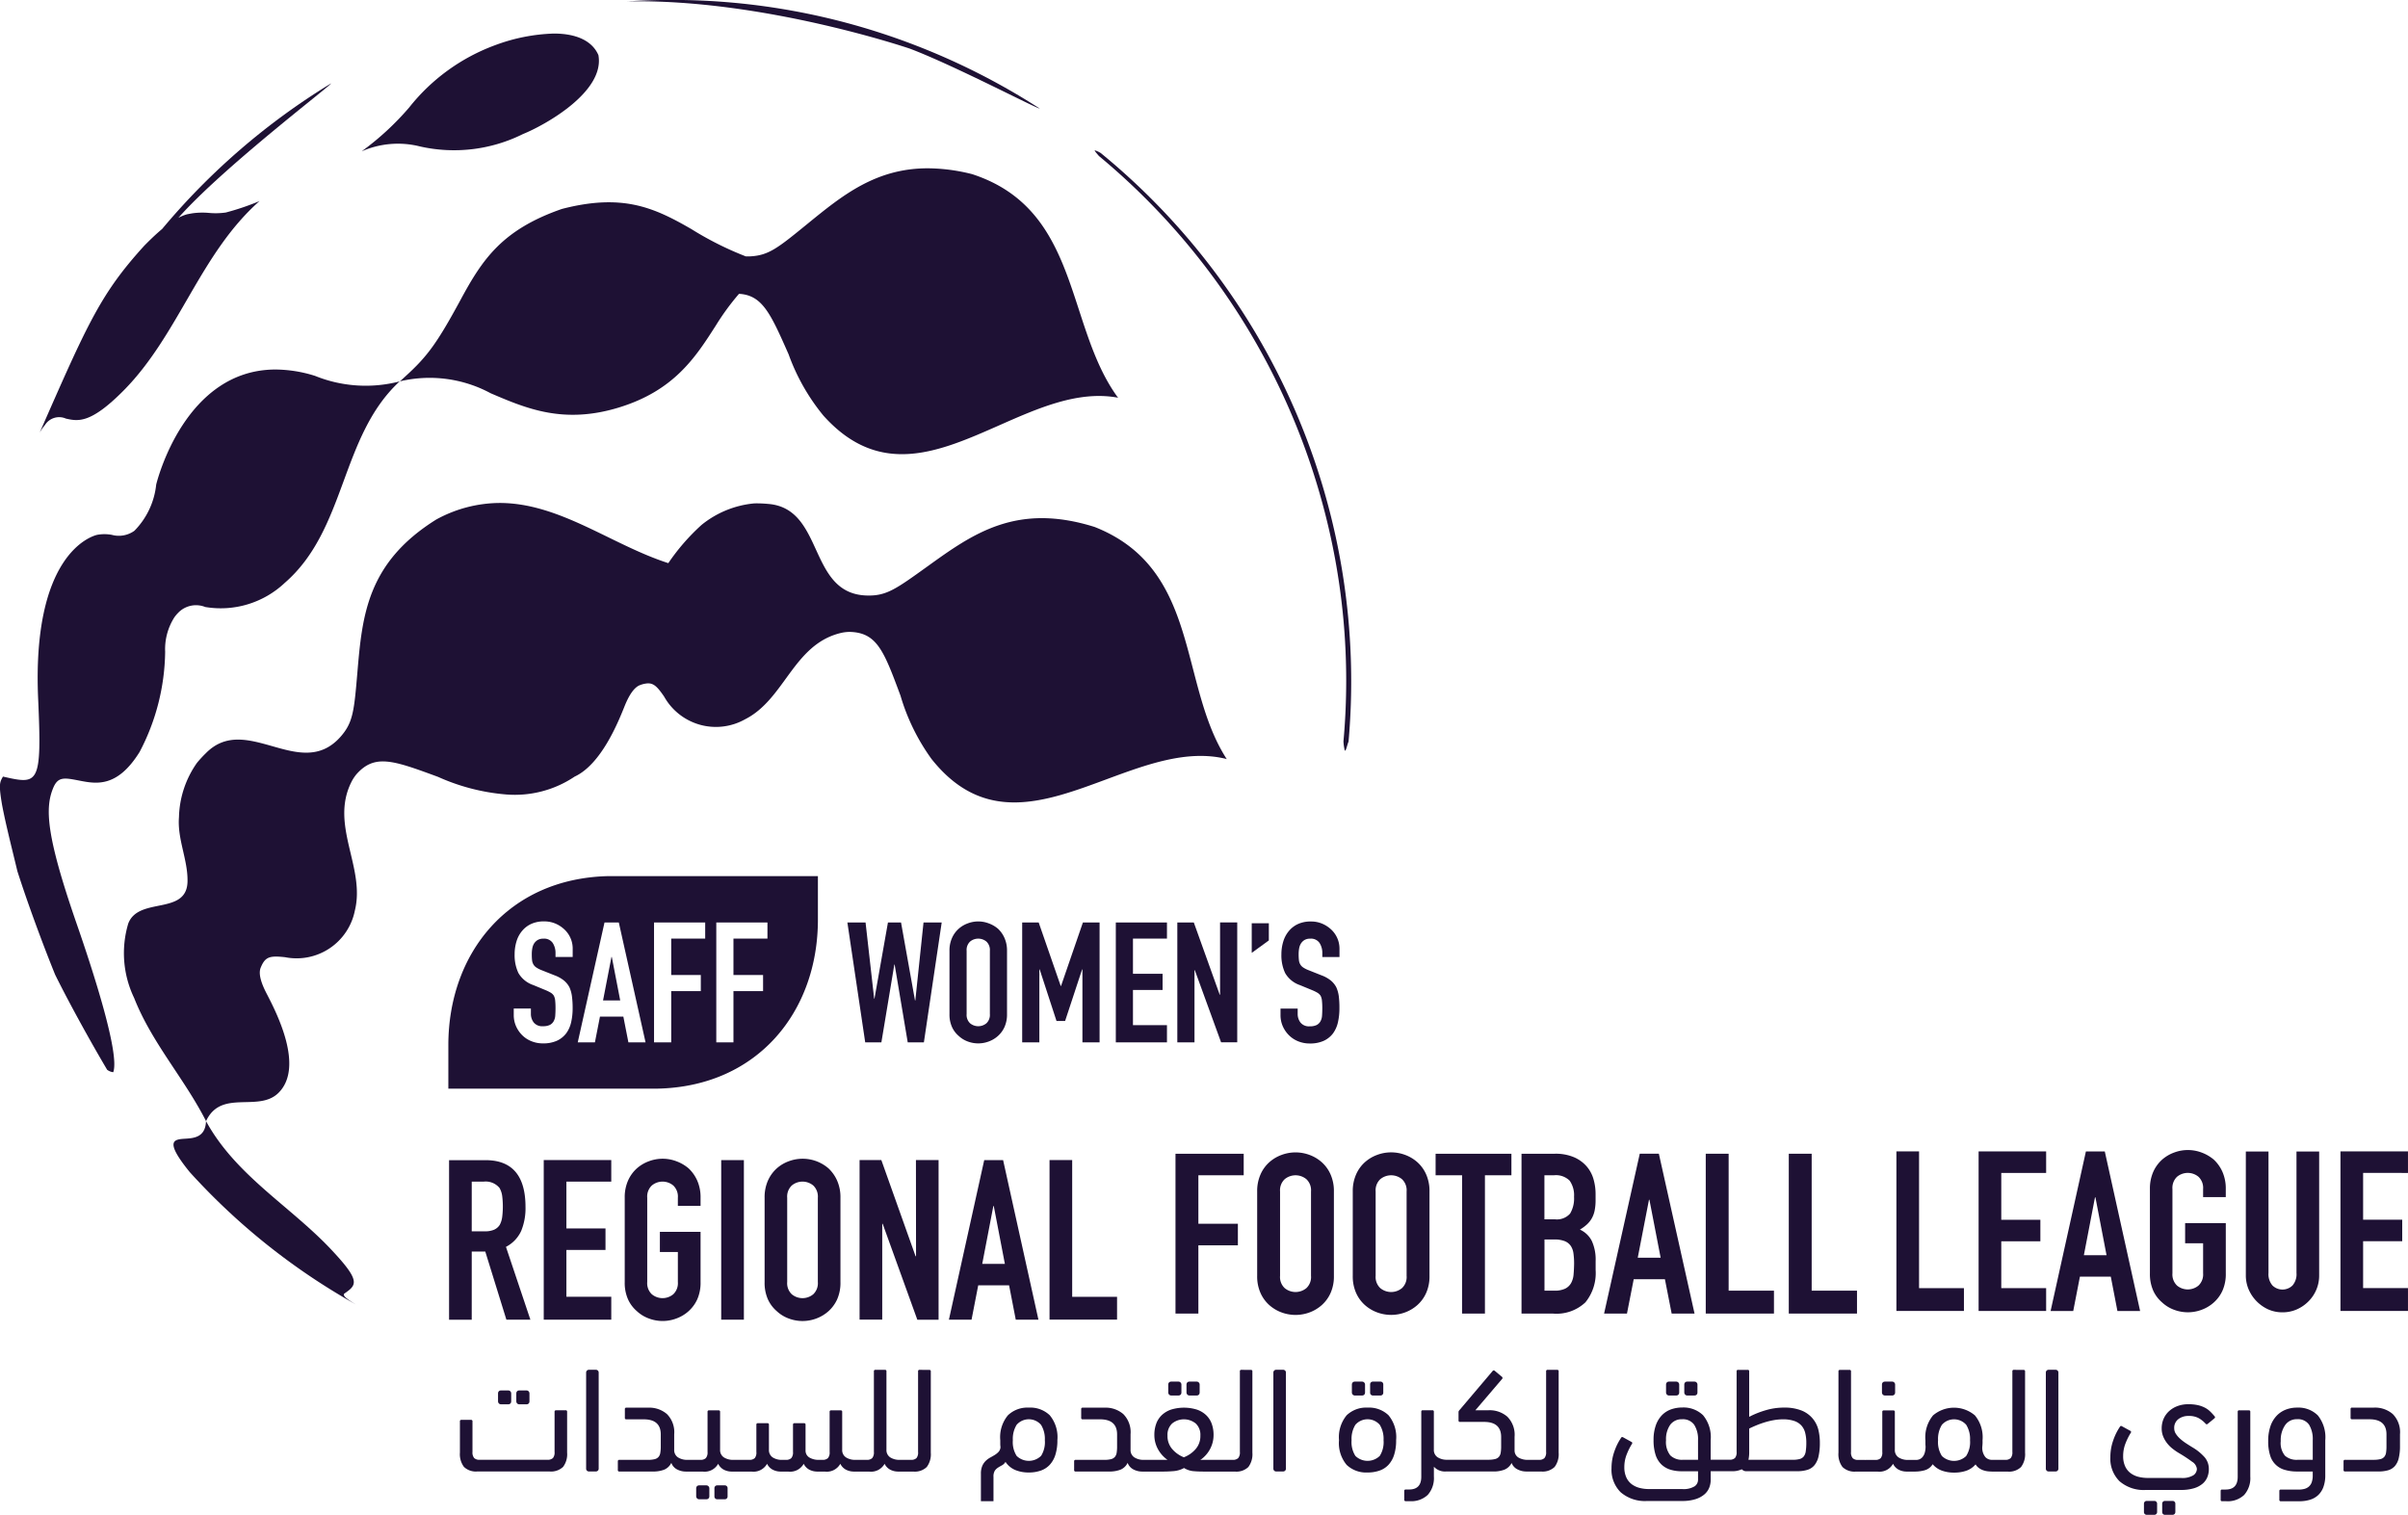<svg xmlns="http://www.w3.org/2000/svg" width="147.316" height="92.68" viewBox="0 0 147.316 92.68"><defs><style>.a{fill:#1e1134;}</style></defs><g transform="translate(-52.167 -519.624)"><path class="a" d="M58.223,549.476c.739.163,1.5.331,3.531-1.72,3.375-3.412,4.653-8.328,8.281-11.561l.034-.028a15.947,15.947,0,0,1-2.065.7,4.456,4.456,0,0,1-1.027.025,4.424,4.424,0,0,0-1.03.025c-.094.017-.216.04-.309.058a2.136,2.136,0,0,0-.33.119c-.068.026-.138.064-.206.1,2.723-3.083,9.363-8.121,9.344-8.227a41.851,41.851,0,0,0-10.338,8.908c-.465.388-.878.806-1.095,1.026-2.662,2.93-3.449,4.72-6.373,11.383l-.017.043a2.86,2.86,0,0,1,.319-.46A1.023,1.023,0,0,1,58.223,549.476Z" transform="translate(-2.023 -4.241)"/><path class="a" d="M139.716,522.6c2.729,1.033,7.839,3.714,7.94,3.661a41.756,41.756,0,0,0-7.831-3.953,41.338,41.338,0,0,0-14.669-2.689q-1.378,0-2.745.091C130.714,519.531,139.716,522.6,139.716,522.6Z" transform="translate(-31.886)"/><path class="a" d="M188.684,557.854a41.176,41.176,0,0,1,1.346,14.78,2.971,2.971,0,0,0,.083.567c.086,0,.126-.306.228-.559a41.764,41.764,0,0,0-15.157-36.005,1.663,1.663,0,0,0-.357-.166c-.05,0,.038.106.245.347A41.86,41.86,0,0,1,188.684,557.854Z" transform="translate(-55.673 -7.648)"/><path class="a" d="M102.521,552.243c2.188.937,4.45,1.9,7.82.876,3.406-1.039,4.709-3.078,5.969-5.051a15,15,0,0,1,1.4-1.91c1.433.082,1.932,1.207,3.034,3.7a12.646,12.646,0,0,0,2.132,3.754c3.448,3.836,7.092,2.207,10.785.577,2.391-1.056,4.8-2.111,7.192-1.684l.053.019c-3.24-4.39-2.287-11.522-8.932-13.688a11.218,11.218,0,0,0-2.716-.358c-3.19,0-5.23,1.661-7.362,3.4-1.827,1.49-2.379,1.94-3.543,1.99-.079,0-.151,0-.225,0a19.77,19.77,0,0,1-3.32-1.664c-2.3-1.33-4.223-2.2-7.932-1.24-3.65,1.266-4.862,3.085-6.176,5.516-1.593,2.948-2.158,3.621-3.7,5l-.042.033A7.879,7.879,0,0,1,102.521,552.243Z" transform="translate(-20.332 -8.557)"/><path class="a" d="M96.253,530.285a9.456,9.456,0,0,0,6.3-.757c1.324-.535,5.016-2.574,4.619-4.821v0l0-.005c-.376-.876-1.347-1.323-2.731-1.323a11.2,11.2,0,0,0-3.583.709,11.982,11.982,0,0,0-5.266,3.816,17.006,17.006,0,0,1-2.868,2.653l-.031.025A5.515,5.515,0,0,1,96.253,530.285Z" transform="translate(-18.394 -1.702)"/><path class="a" d="M55.419,586.631c.294-.711.675-.636,1.6-.456,1.032.2,2.318.454,3.691-1.756a13.485,13.485,0,0,0,1.561-6.125,3.621,3.621,0,0,1,.558-2.1c.038-.055.092-.123.135-.174s.1-.107.145-.154a1.516,1.516,0,0,1,1.616-.312,5.708,5.708,0,0,0,4.858-1.472c3.779-3.277,3.392-8.929,7-12.3l.041-.033a8.27,8.27,0,0,1-5.184-.336,8.207,8.207,0,0,0-2.412-.389c-5.513,0-7.226,6.718-7.305,7.039a4.735,4.735,0,0,1-1.332,2.826,1.629,1.629,0,0,1-1.384.25,2.483,2.483,0,0,0-.9,0c-.412.1-4,1.247-3.605,10.063.238,5.268.011,5.217-2.154,4.727-.2.353-.268.471-.054,1.733.232,1.229.648,2.844.938,4.06.616,1.926,1.549,4.458,2.31,6.331.883,1.782,2.166,4.1,3.18,5.814a.749.749,0,0,0,.373.149c.412-1.11-1.229-6.178-2.244-9.1C54.99,589.541,54.912,587.857,55.419,586.631Z" transform="translate(0 -18.792)"/><path class="a" d="M72.32,646.313c-.675.043-1.312.084.278,2.043a40.249,40.249,0,0,0,10.127,8.076l.034.019c-.749-.446-.74-.538-.73-.643.783-.547,1.074-.751-.795-2.733-2.494-2.644-5.8-4.5-7.619-7.8l-.022-.038C73.559,646.234,72.843,646.279,72.32,646.313Z" transform="translate(-8.823 -57.02)"/><path class="a" d="M93.613,592.719c1.617-.748,2.648-3.3,3.031-4.249.131-.325.477-1.185.985-1.355a1.642,1.642,0,0,1,.446-.1c.382-.015.611.224,1.011.807a3.632,3.632,0,0,0,4.946,1.394c2.427-1.218,2.945-4.545,5.815-5.272a2.456,2.456,0,0,1,.583-.078c1.684.036,2.1,1.167,3.117,3.9a12.7,12.7,0,0,0,1.9,3.877c3.206,4.036,6.943,2.635,10.726,1.233,2.451-.907,4.924-1.816,7.286-1.243l.051.021c-2.967-4.581-1.584-11.641-8.085-14.208-4.776-1.5-7.432.4-10.244,2.425-1.915,1.377-2.492,1.792-3.656,1.77-3.688-.067-2.584-5.363-6.11-5.608a7.246,7.246,0,0,0-.806-.03,5.989,5.989,0,0,0-3.238,1.322,12.979,12.979,0,0,0-2.028,2.334c-3.462-1.111-6.642-3.681-10.317-3.681a8.138,8.138,0,0,0-3.883,1.014c-4.25,2.654-4.528,5.914-4.823,9.365-.2,2.35-.262,3.06-1.036,3.932-1.247,1.4-2.712.985-4.178.566-1.417-.4-2.833-.808-4.052.43a7.519,7.519,0,0,0-.548.594,6.016,6.016,0,0,0-1.1,3.322c-.108,1.348.548,2.6.523,3.933-.039,2.1-2.987.909-3.625,2.572a6.324,6.324,0,0,0,.361,4.56c1.072,2.726,3.063,4.915,4.381,7.5l.016.033c.926-1.989,3.2-.513,4.431-1.729,1.6-1.585-.133-4.927-.7-6.028-.162-.31-.59-1.133-.389-1.629.277-.679.55-.745,1.489-.645a3.634,3.634,0,0,0,4.274-2.854c.653-2.637-1.533-5.2-.219-7.851a2.474,2.474,0,0,1,.321-.493c1.122-1.257,2.253-.84,4.986.165a12.644,12.644,0,0,0,4.178,1.078A6.563,6.563,0,0,0,93.613,592.719Z" transform="translate(-6.29 -25.581)"/><path class="a" d="M151.256,627.749h-.02l-.854-4.771h-.8l-.824,4.658h-.02l-.526-4.658H147.1l1.091,7.336h.989l.792-4.761h.02l.8,4.761h.988l1.09-7.336h-1.112Z" transform="translate(-43.092 -46.915)"/><path class="a" d="M160.933,622.979a1.8,1.8,0,0,0-1.266,0,1.726,1.726,0,0,0-.56.329,1.651,1.651,0,0,0-.412.567,1.871,1.871,0,0,0-.155.783v3.874a1.85,1.85,0,0,0,.155.793,1.569,1.569,0,0,0,.412.546,1.636,1.636,0,0,0,.56.341,1.827,1.827,0,0,0,1.266,0,1.744,1.744,0,0,0,.572-.341,1.626,1.626,0,0,0,.4-.546,1.85,1.85,0,0,0,.155-.793v-3.874a1.871,1.871,0,0,0-.155-.783,1.715,1.715,0,0,0-.4-.567A1.846,1.846,0,0,0,160.933,622.979Zm.078,5.553a.7.7,0,0,1-.211.562.782.782,0,0,1-1,0,.7.7,0,0,1-.211-.562v-3.874a.7.7,0,0,1,.211-.562.784.784,0,0,1,1,0,.7.7,0,0,1,.211.562Z" transform="translate(-48.286 -46.864)"/><path class="a" d="M171.42,630.314v-7.335H170.4l-1.338,3.884h-.02l-1.348-3.884h-1.009v7.335h1.05v-4.461h.021l1.029,3.153h.526l1.039-3.153h.02v4.461Z" transform="translate(-51.983 -46.916)"/><path class="a" d="M180.3,623.967v-.988h-3.129v7.335H180.3v-1.051h-2.08v-2.153h1.812v-.99h-1.812v-2.154Z" transform="translate(-56.741 -46.916)"/><path class="a" d="M185.136,625.9l1.606,4.41h.988v-7.335h-1.05V627.4h-.021l-1.585-4.419h-1.009v7.335h1.05V625.9Z" transform="translate(-59.872 -46.916)"/><path class="a" d="M193.447,624.115v-1.051H192.4v1.814Z" transform="translate(-63.655 -46.955)"/><path class="a" d="M199.2,627.455a1.98,1.98,0,0,0-.154-.562,1.362,1.362,0,0,0-.34-.418,2.023,2.023,0,0,0-.566-.314l-.8-.318a1.639,1.639,0,0,1-.324-.166.565.565,0,0,1-.18-.195.672.672,0,0,1-.078-.258,3.435,3.435,0,0,1-.016-.36,2.035,2.035,0,0,1,.031-.357.845.845,0,0,1,.114-.3A.7.7,0,0,1,197.1,624a.667.667,0,0,1,.35-.082.63.63,0,0,1,.571.263,1.12,1.12,0,0,1,.17.624v.236h1.05v-.514a1.6,1.6,0,0,0-.473-1.135,1.882,1.882,0,0,0-.561-.381,1.745,1.745,0,0,0-.715-.144,1.845,1.845,0,0,0-.8.16,1.57,1.57,0,0,0-.552.428,1.8,1.8,0,0,0-.339.639,2.657,2.657,0,0,0-.114.783,2.547,2.547,0,0,0,.232,1.15,1.664,1.664,0,0,0,.911.736l.752.31a2.608,2.608,0,0,1,.313.155.594.594,0,0,1,.191.185.8.8,0,0,1,.082.3,4.3,4.3,0,0,1,.021.475c0,.165-.005.314-.016.448a.8.8,0,0,1-.1.344.557.557,0,0,1-.232.222.918.918,0,0,1-.417.078.661.661,0,0,1-.571-.233.856.856,0,0,1-.17-.52v-.331h-1.05v.393a1.686,1.686,0,0,0,.138.685,1.8,1.8,0,0,0,.377.552,1.683,1.683,0,0,0,.566.371,1.861,1.861,0,0,0,.71.134,2.007,2.007,0,0,0,.855-.164,1.5,1.5,0,0,0,.566-.454,1.837,1.837,0,0,0,.3-.675,3.78,3.78,0,0,0,.092-.86A5.59,5.59,0,0,0,199.2,627.455Z" transform="translate(-65.127 -46.864)"/><path class="a" d="M103.865,655.2h.829l1.291,4.168h1.468l-1.495-4.456a2.064,2.064,0,0,0,.931-.973,3.642,3.642,0,0,0,.265-1.467q0-2.865-2.446-2.865h-2.23v9.762h1.386Zm0-4.278h.721a1.1,1.1,0,0,1,.977.384,1.309,1.309,0,0,1,.164.487,5.2,5.2,0,0,1,0,1.3,1.374,1.374,0,0,1-.149.473.793.793,0,0,1-.34.294,1.366,1.366,0,0,1-.585.1h-.789Z" transform="translate(-22.838 -59.002)"/><path class="a" d="M113.083,659.366h4.131v-1.4h-2.745V655.1h2.392v-1.316h-2.392V650.92h2.745V649.6h-4.131Z" transform="translate(-27.651 -59.002)"/><path class="a" d="M126.789,652.332v-.494a2.53,2.53,0,0,0-.2-1.042,2.325,2.325,0,0,0-.53-.754,2.475,2.475,0,0,0-.755-.439,2.376,2.376,0,0,0-1.671,0,2.312,2.312,0,0,0-.742.439,2.2,2.2,0,0,0-.542.754,2.512,2.512,0,0,0-.2,1.042v5.155a2.492,2.492,0,0,0,.2,1.056,2.082,2.082,0,0,0,.542.726,2.157,2.157,0,0,0,.742.452,2.383,2.383,0,0,0,1.671,0,2.3,2.3,0,0,0,.755-.452,2.2,2.2,0,0,0,.53-.726,2.509,2.509,0,0,0,.2-1.056v-3.071H124.3v1.234h1.1v1.837a.936.936,0,0,1-.278.747,1.024,1.024,0,0,1-1.318,0,.931.931,0,0,1-.278-.747v-5.155a.932.932,0,0,1,.278-.747,1.024,1.024,0,0,1,1.318,0,.937.937,0,0,1,.278.747v.494Z" transform="translate(-31.763 -58.933)"/><rect class="a" width="1.387" height="9.762" transform="translate(96.289 590.603)"/><path class="a" d="M141.734,650.042a2.418,2.418,0,0,0-2.426-.439,2.26,2.26,0,0,0-.74.439,2.2,2.2,0,0,0-.544.755,2.509,2.509,0,0,0-.2,1.042v5.155a2.492,2.492,0,0,0,.2,1.056,2.1,2.1,0,0,0,.544.727,2.16,2.16,0,0,0,.74.452,2.394,2.394,0,0,0,1.672,0,2.333,2.333,0,0,0,.754-.452,2.208,2.208,0,0,0,.53-.727,2.5,2.5,0,0,0,.2-1.056v-5.155a2.518,2.518,0,0,0-.2-1.042A2.317,2.317,0,0,0,141.734,650.042Zm-.653,6.951a.932.932,0,0,1-.279.748,1.026,1.026,0,0,1-1.318,0,.932.932,0,0,1-.278-.748v-5.155a.936.936,0,0,1,.278-.748,1.028,1.028,0,0,1,1.318,0,.936.936,0,0,1,.279.748Z" transform="translate(-38.88 -58.933)"/><path class="a" d="M151.923,655.486h-.028L149.8,649.6h-1.331v9.762h1.386V653.5h.027l2.12,5.869h1.3V649.6h-1.385Z" transform="translate(-43.715 -59.002)"/><path class="a" d="M162.566,659.367h1.387l-2.161-9.762h-1.156l-2.16,9.762h1.385l.408-2.1h1.889Zm-2.051-3.415.679-3.537h.027l.679,3.537Z" transform="translate(-48.257 -59.002)"/><path class="a" d="M173.88,657.968h-2.745V649.6h-1.386v9.762h4.131Z" transform="translate(-53.374 -59.002)"/><path class="a" d="M268.759,656.995h-2.745V648.63h-1.386v9.762h4.131Z" transform="translate(-96.443 -58.56)"/><path class="a" d="M277.967,656.995h-2.745v-2.866h2.392v-1.316h-2.392v-2.866h2.745V648.63h-4.131v9.762h4.131Z" transform="translate(-100.622 -58.56)"/><path class="a" d="M285.99,658.394h1.388l-2.161-9.763h-1.155l-2.16,9.763h1.385l.408-2.1h1.89Zm-2.052-3.415.679-3.538h.028l.679,3.538Z" transform="translate(-104.284 -58.56)"/><path class="a" d="M293.771,657.8a2.161,2.161,0,0,0,.742.453,2.39,2.39,0,0,0,1.671,0,2.294,2.294,0,0,0,.754-.453,2.163,2.163,0,0,0,.53-.726,2.5,2.5,0,0,0,.2-1.056v-3.071h-2.488v1.235h1.1v1.836a.933.933,0,0,1-.28.748,1.026,1.026,0,0,1-1.318,0,.936.936,0,0,1-.278-.748v-5.155a.937.937,0,0,1,.278-.748,1.026,1.026,0,0,1,1.318,0,.934.934,0,0,1,.28.748v.493h1.387v-.493a2.526,2.526,0,0,0-.2-1.042,2.3,2.3,0,0,0-.53-.755,2.478,2.478,0,0,0-.754-.438,2.383,2.383,0,0,0-1.671,0,2.325,2.325,0,0,0-.742.438,2.206,2.206,0,0,0-.544.755,2.544,2.544,0,0,0-.2,1.042v5.155a2.523,2.523,0,0,0,.2,1.056A2.077,2.077,0,0,0,293.771,657.8Z" transform="translate(-109.332 -58.491)"/><path class="a" d="M306.018,658.475a2.165,2.165,0,0,0,.871-.177,2.322,2.322,0,0,0,.719-.494,2.221,2.221,0,0,0,.653-1.6v-7.568h-1.387v7.431a1.052,1.052,0,0,1-.245.767.879.879,0,0,1-1.223,0,1.052,1.052,0,0,1-.245-.767v-7.431h-1.386V656.2a2.17,2.17,0,0,0,.177.885,2.374,2.374,0,0,0,1.2,1.214A2.119,2.119,0,0,0,306.018,658.475Z" transform="translate(-114.213 -58.56)"/><path class="a" d="M318.507,649.947V648.63h-4.131v9.762h4.131v-1.4h-2.745v-2.866h2.392v-1.316h-2.392v-2.866Z" transform="translate(-119.025 -58.56)"/><path class="a" d="M188.033,650.208v-1.319H183.86v9.779h1.4v-4.175h2.417v-1.319H185.26v-2.966Z" transform="translate(-59.779 -58.677)"/><path class="a" d="M196.957,649.336a2.337,2.337,0,0,0-.754-.446,2.442,2.442,0,0,0-1.689,0,2.33,2.33,0,0,0-.755.446,2.171,2.171,0,0,0-.542.749,2.5,2.5,0,0,0-.206,1.044v5.165a2.487,2.487,0,0,0,.206,1.051,2.183,2.183,0,0,0,.542.742,2.352,2.352,0,0,0,.755.447,2.457,2.457,0,0,0,1.689,0,2.359,2.359,0,0,0,.754-.447,2.184,2.184,0,0,0,.543-.742,2.478,2.478,0,0,0,.205-1.051v-5.165a2.5,2.5,0,0,0-.205-1.044A2.172,2.172,0,0,0,196.957,649.336Zm-.652,6.957a.928.928,0,0,1-.281.748,1.04,1.04,0,0,1-1.331,0,.927.927,0,0,1-.282-.748v-5.165a.93.93,0,0,1,.282-.748,1.042,1.042,0,0,1,1.331,0,.931.931,0,0,1,.281.748Z" transform="translate(-63.933 -58.609)"/><path class="a" d="M204.469,658.085a2.358,2.358,0,0,0,.755.447,2.458,2.458,0,0,0,1.689,0,2.359,2.359,0,0,0,.754-.447,2.184,2.184,0,0,0,.543-.742,2.479,2.479,0,0,0,.205-1.051v-5.165a2.5,2.5,0,0,0-.205-1.044,2.172,2.172,0,0,0-.543-.749,2.337,2.337,0,0,0-.754-.446,2.442,2.442,0,0,0-1.689,0,2.336,2.336,0,0,0-.755.446,2.178,2.178,0,0,0-.542.749,2.5,2.5,0,0,0-.206,1.044v5.165a2.487,2.487,0,0,0,.206,1.051A2.19,2.19,0,0,0,204.469,658.085Zm.652-6.957a.931.931,0,0,1,.282-.748,1.042,1.042,0,0,1,1.331,0,.931.931,0,0,1,.281.748v5.165a.928.928,0,0,1-.281.748,1.04,1.04,0,0,1-1.331,0,.928.928,0,0,1-.282-.748Z" transform="translate(-68.795 -58.609)"/><path class="a" d="M214.618,658.668h1.4v-8.46h1.62v-1.319H213v1.319h1.62Z" transform="translate(-73.006 -58.677)"/><path class="a" d="M226.595,649.645a2.15,2.15,0,0,0-.776-.549,2.864,2.864,0,0,0-1.147-.206h-2.045v9.779h1.909a2.577,2.577,0,0,0,2-.687,2.838,2.838,0,0,0,.625-1.978v-.549a2.735,2.735,0,0,0-.234-1.229,1.507,1.507,0,0,0-.728-.694,2.629,2.629,0,0,0,.412-.3,1.543,1.543,0,0,0,.3-.364,1.628,1.628,0,0,0,.185-.48,3.144,3.144,0,0,0,.062-.673v-.357a3.277,3.277,0,0,0-.131-.927A2.064,2.064,0,0,0,226.595,649.645Zm-.783,6.634a1.3,1.3,0,0,1-.151.522.85.85,0,0,1-.364.344,1.481,1.481,0,0,1-.665.123h-.6v-3.131h.618a1.638,1.638,0,0,1,.618.1.806.806,0,0,1,.364.281,1.058,1.058,0,0,1,.171.46,4.376,4.376,0,0,1,.041.646Q225.839,655.977,225.812,656.279Zm-.212-3.73a1.069,1.069,0,0,1-.94.352h-.632v-2.692h.576a1.188,1.188,0,0,1,.968.329,1.541,1.541,0,0,1,.268.989A1.8,1.8,0,0,1,225.6,652.549Z" transform="translate(-77.377 -58.678)"/><path class="a" d="M233.691,656.567H235.6l.412,2.1h1.4l-2.183-9.78h-1.167l-2.183,9.78h1.4Zm.934-4.862h.027l.686,3.544h-1.4Z" transform="translate(-81.577 -58.677)"/><path class="a" d="M247.441,657.267h-2.773v-8.378h-1.4v9.779h4.173Z" transform="translate(-86.747 -58.677)"/><path class="a" d="M256.743,657.267H253.97v-8.378h-1.4v9.779h4.173Z" transform="translate(-90.969 -58.677)"/><path class="a" d="M302.087,677.636a.081.081,0,0,0-.091.091v3.979q0,.777-.741.778h-.211a.081.081,0,0,0-.091.092v.53a.081.081,0,0,0,.091.092h.247a1.467,1.467,0,0,0,1.1-.384,1.547,1.547,0,0,0,.375-1.125v-3.961a.081.081,0,0,0-.092-.091Z" transform="translate(-112.931 -71.726)"/><path class="a" d="M308.045,677.334a1.887,1.887,0,0,0-.686.123,1.547,1.547,0,0,0-.562.375,1.747,1.747,0,0,0-.38.641,2.741,2.741,0,0,0-.137.91,2.809,2.809,0,0,0,.119.878,1.286,1.286,0,0,0,.9.882,2.544,2.544,0,0,0,.727.1h.979v.238a1.219,1.219,0,0,1-.064.425.629.629,0,0,1-.179.265.682.682,0,0,1-.27.137,1.324,1.324,0,0,1-.339.041h-1.1a.081.081,0,0,0-.091.092v.53a.081.081,0,0,0,.091.092h1.134a2.168,2.168,0,0,0,.65-.092,1.269,1.269,0,0,0,.5-.283,1.287,1.287,0,0,0,.32-.494,2.07,2.07,0,0,0,.115-.732v-2.131a2.131,2.131,0,0,0-.458-1.523A1.691,1.691,0,0,0,308.045,677.334Zm.961,3.193h-.924a1.083,1.083,0,0,1-.773-.247,1.215,1.215,0,0,1-.261-.9,1.615,1.615,0,0,1,.265-.97.854.854,0,0,1,.732-.366.818.818,0,0,1,.737.338,1.7,1.7,0,0,1,.224.943Z" transform="translate(-115.35 -71.589)"/><rect class="a" width="0.805" height="0.851" rx="0.168" transform="translate(155.208 604.153)"/><rect class="a" width="0.805" height="0.851" rx="0.168" transform="translate(124.754 604.153)"/><path class="a" d="M.167,0h.47A.168.168,0,0,1,.805.168V.683A.168.168,0,0,1,.637.851H.168A.168.168,0,0,1,0,.683V.167A.167.167,0,0,1,.167,0Z" transform="translate(135.988 604.153)"/><rect class="a" width="0.805" height="0.851" rx="0.168" transform="translate(134.872 604.153)"/><rect class="a" width="0.805" height="0.851" rx="0.168" transform="translate(123.638 604.153)"/><path class="a" d="M316.589,677.334h-1.345a.081.081,0,0,0-.091.091v.531a.081.081,0,0,0,.091.092h1.062q1.043,0,1.042.924v.732a2.3,2.3,0,0,1-.027.393.51.51,0,0,1-.11.252.457.457,0,0,1-.238.137,1.672,1.672,0,0,1-.412.042h-1.747a.081.081,0,0,0-.092.091v.531a.081.081,0,0,0,.092.091h2.031a2.122,2.122,0,0,0,.6-.073.879.879,0,0,0,.411-.251,1.127,1.127,0,0,0,.24-.481,3.072,3.072,0,0,0,.079-.759v-.714a1.571,1.571,0,0,0-.443-1.235A1.654,1.654,0,0,0,316.589,677.334Z" transform="translate(-119.182 -71.589)"/><rect class="a" width="0.805" height="0.851" rx="0.168" transform="translate(167.301 604.153)"/><path class="a" d="M268.857,673.1a.081.081,0,0,0-.091.091v4.931a.534.534,0,0,1-.105.38.457.457,0,0,1-.334.105h-.833a.548.548,0,0,1-.38-.169.9.9,0,0,1-.187-.636c.006-.061.01-.124.014-.192s0-.134,0-.2a2.1,2.1,0,0,0-.466-1.523,1.976,1.976,0,0,0-2.562,0,2.1,2.1,0,0,0-.466,1.523v.187a1.658,1.658,0,0,0,.009.179,1.332,1.332,0,0,1-.051.4.715.715,0,0,1-.133.256.479.479,0,0,1-.183.137.529.529,0,0,1-.2.042H262.4a1.032,1.032,0,0,1-.6-.156.531.531,0,0,1-.224-.467v-2.314a.081.081,0,0,0-.091-.091H260.9a.081.081,0,0,0-.092.091v2.452a.534.534,0,0,1-.1.38.459.459,0,0,1-.334.105h-.576c-.018,0-.03,0-.047.005s-.01-.005-.017-.005h-.4a.457.457,0,0,1-.334-.105.531.531,0,0,1-.105-.38v-4.931a.081.081,0,0,0-.091-.091h-.586a.081.081,0,0,0-.091.091v4.976a1.294,1.294,0,0,0,.247.874,1.052,1.052,0,0,0,.823.279h.54c.018,0,.03,0,.046,0s.01,0,.018,0h.713a.948.948,0,0,0,.952-.476.8.8,0,0,0,.338.357,1.056,1.056,0,0,0,.513.119h.521a2.25,2.25,0,0,0,.558-.078.829.829,0,0,0,.494-.371,1.347,1.347,0,0,0,.558.389,2.149,2.149,0,0,0,.759.123,2.2,2.2,0,0,0,.75-.118,1.312,1.312,0,0,0,.558-.384.77.77,0,0,0,.22.233,1.039,1.039,0,0,0,.27.133,1.346,1.346,0,0,0,.288.06c.1.009.189.014.275.014h.905a1.052,1.052,0,0,0,.823-.279,1.294,1.294,0,0,0,.247-.874v-4.976a.081.081,0,0,0-.092-.091Zm-2.913,5.269a1.072,1.072,0,0,1-1.491,0,1.577,1.577,0,0,1-.233-.961,1.644,1.644,0,0,1,.233-.943.991.991,0,0,1,1.491,0,1.644,1.644,0,0,1,.233.943A1.577,1.577,0,0,1,265.943,678.365Z" transform="translate(-93.487 -69.666)"/><path class="a" d="M109.575,677.636a.081.081,0,0,0-.092.091v2.452a.534.534,0,0,1-.1.379.473.473,0,0,1-.343.105H104.9a.457.457,0,0,1-.334-.105.531.531,0,0,1-.105-.379v-1.867a.081.081,0,0,0-.091-.091h-.586a.081.081,0,0,0-.091.091v1.912a1.294,1.294,0,0,0,.247.874,1.052,1.052,0,0,0,.823.279h4.4a1.078,1.078,0,0,0,.841-.279,1.291,1.291,0,0,0,.247-.874v-2.5a.081.081,0,0,0-.091-.091Z" transform="translate(-23.389 -71.726)"/><path class="a" d="M.168,0H.6A.167.167,0,0,1,.768.167V6.053A.168.168,0,0,1,.6,6.221H.167A.167.167,0,0,1,0,6.053V.168A.168.168,0,0,1,.168,0Z" transform="translate(88.025 603.43)"/><rect class="a" width="0.805" height="0.851" rx="0.168" transform="translate(82.636 604.693)"/><path class="a" d="M294.688,677.4a1.369,1.369,0,0,0-.329-.234,1.848,1.848,0,0,0-.425-.151,2.554,2.554,0,0,0-.567-.055,1.862,1.862,0,0,0-.713.128,1.556,1.556,0,0,0-.517.334,1.391,1.391,0,0,0-.311.471,1.481,1.481,0,0,0-.1.549,1.293,1.293,0,0,0,.091.49,1.72,1.72,0,0,0,.238.411,1.949,1.949,0,0,0,.339.339,3.56,3.56,0,0,0,.393.27,8.856,8.856,0,0,1,.8.526.6.6,0,0,1,.293.434.485.485,0,0,1-.215.394,1.305,1.305,0,0,1-.764.164h-2.022a2.331,2.331,0,0,1-.572-.068,1.366,1.366,0,0,1-.481-.224,1.082,1.082,0,0,1-.334-.416,1.474,1.474,0,0,1-.123-.636,2.09,2.09,0,0,1,.151-.787,3.783,3.783,0,0,1,.316-.631.076.076,0,0,0-.027-.119l-.5-.274c-.061-.037-.1-.033-.128.009a3.484,3.484,0,0,0-.416.837,3.059,3.059,0,0,0-.179,1.039,1.939,1.939,0,0,0,.557,1.468,2.257,2.257,0,0,0,1.626.536h2.137a2.672,2.672,0,0,0,.8-.105,1.468,1.468,0,0,0,.53-.283,1.036,1.036,0,0,0,.288-.407,1.3,1.3,0,0,0,.087-.466,1.107,1.107,0,0,0-.251-.732,3.1,3.1,0,0,0-.751-.613q-.21-.128-.41-.26a2.9,2.9,0,0,1-.355-.275,1.466,1.466,0,0,1-.251-.293.609.609,0,0,1-.1-.334.664.664,0,0,1,.256-.567,1,1,0,0,1,.622-.192,1.256,1.256,0,0,1,.608.128,1.7,1.7,0,0,1,.435.347.084.084,0,0,0,.128.009l.4-.329c.055-.043.064-.085.027-.128A3.828,3.828,0,0,0,294.688,677.4Z" transform="translate(-107.312 -71.422)"/><path class="a" d="M.168,0H.6A.167.167,0,0,1,.768.167V6.053A.167.167,0,0,1,.6,6.221H.168A.168.168,0,0,1,0,6.053V.168A.168.168,0,0,1,.168,0Z" transform="translate(130.069 603.43)"/><rect class="a" width="0.805" height="0.851" rx="0.168" transform="translate(83.753 604.693)"/><path class="a" d="M.167,0h.47A.167.167,0,0,1,.805.167V.683A.168.168,0,0,1,.637.851H.168A.168.168,0,0,1,0,.683V.167A.167.167,0,0,1,.167,0Z" transform="translate(95.874 610.502)"/><path class="a" d="M182.739,673.1a.081.081,0,0,0-.091.091v4.931a.534.534,0,0,1-.105.38.457.457,0,0,1-.334.105h-1.848a.783.783,0,0,0-.138.009,1.879,1.879,0,0,0,.6-.668,1.818,1.818,0,0,0,.215-.869,1.979,1.979,0,0,0-.11-.672,1.379,1.379,0,0,0-.334-.526,1.553,1.553,0,0,0-.562-.343,2.688,2.688,0,0,0-1.61,0,1.549,1.549,0,0,0-.562.343,1.374,1.374,0,0,0-.334.526,1.979,1.979,0,0,0-.11.672,1.788,1.788,0,0,0,.215.864,1.921,1.921,0,0,0,.59.664h-1.437a1.033,1.033,0,0,1-.6-.156.53.53,0,0,1-.224-.467v-.942a1.569,1.569,0,0,0-.444-1.235,1.653,1.653,0,0,0-1.139-.393h-1.345a.081.081,0,0,0-.092.091v.531a.081.081,0,0,0,.092.092h1.061q1.043,0,1.043.924v.732a2.361,2.361,0,0,1-.027.393.521.521,0,0,1-.11.252.458.458,0,0,1-.238.137,1.665,1.665,0,0,1-.412.042H172.6a.081.081,0,0,0-.092.091v.531a.081.081,0,0,0,.092.091h2.031a1.894,1.894,0,0,0,.716-.114.858.858,0,0,0,.435-.416.733.733,0,0,0,.349.4,1.163,1.163,0,0,0,.559.133h1.29q.265,0,.608-.027a1.6,1.6,0,0,0,.645-.192,1.275,1.275,0,0,0,.558.192q.292.027.622.027h1.93a1.052,1.052,0,0,0,.823-.279,1.294,1.294,0,0,0,.247-.874v-4.976a.081.081,0,0,0-.092-.091Zm-3.513,5.352a1.811,1.811,0,0,1-.713-.5,1.209,1.209,0,0,1-.293-.828.947.947,0,0,1,.283-.741,1.148,1.148,0,0,1,1.445,0,.947.947,0,0,1,.283.741,1.212,1.212,0,0,1-.293.828A1.813,1.813,0,0,1,179.226,678.448Z" transform="translate(-54.628 -69.666)"/><path class="a" d="M139.837,673.1a.081.081,0,0,0-.092.091v4.931a.534.534,0,0,1-.1.38.459.459,0,0,1-.334.105h-.677a1.033,1.033,0,0,1-.6-.156.53.53,0,0,1-.224-.467v-4.793a.081.081,0,0,0-.092-.091h-.585a.081.081,0,0,0-.091.091v4.931a.534.534,0,0,1-.105.38.459.459,0,0,1-.334.105h-.677a1.032,1.032,0,0,1-.6-.156.531.531,0,0,1-.224-.467v-2.314a.081.081,0,0,0-.091-.091h-.586a.081.081,0,0,0-.091.091v2.452a.531.531,0,0,1-.105.38.457.457,0,0,1-.334.105h-.21a1.09,1.09,0,0,1-.595-.146.487.487,0,0,1-.229-.44v-1.564a.081.081,0,0,0-.092-.092h-.585a.081.081,0,0,0-.091.092v1.665a.533.533,0,0,1-.105.38.458.458,0,0,1-.334.105h-.228a.993.993,0,0,1-.585-.156.535.535,0,0,1-.22-.467v-1.527a.081.081,0,0,0-.092-.092h-.585a.081.081,0,0,0-.092.092v1.665a.534.534,0,0,1-.1.38.459.459,0,0,1-.334.105h-.961a1.032,1.032,0,0,1-.6-.156.531.531,0,0,1-.224-.467v-2.314a.081.081,0,0,0-.091-.091h-.585a.081.081,0,0,0-.092.091v2.452a.531.531,0,0,1-.105.38.457.457,0,0,1-.334.105h-.622c-.015,0-.025,0-.038,0s-.009,0-.017,0h-.1a1.032,1.032,0,0,1-.6-.156.531.531,0,0,1-.224-.467v-.942a1.571,1.571,0,0,0-.443-1.235,1.654,1.654,0,0,0-1.139-.393h-1.344a.081.081,0,0,0-.092.091v.531a.081.081,0,0,0,.092.092h1.061q1.043,0,1.043.924v.732a2.294,2.294,0,0,1-.028.393.511.511,0,0,1-.11.252.455.455,0,0,1-.238.137,1.668,1.668,0,0,1-.412.042h-1.747a.081.081,0,0,0-.091.091v.531a.081.081,0,0,0,.091.091h2.031a1.9,1.9,0,0,0,.716-.114.857.857,0,0,0,.434-.416.733.733,0,0,0,.349.4,1.163,1.163,0,0,0,.559.133h.192c.015,0,.025,0,.038,0s.009,0,.017,0h.759a.948.948,0,0,0,.952-.476.8.8,0,0,0,.338.357,1.054,1.054,0,0,0,.512.119h1.189a.948.948,0,0,0,.952-.476.8.8,0,0,0,.339.357,1.053,1.053,0,0,0,.512.119h.439a.947.947,0,0,0,.951-.476.8.8,0,0,0,.339.357,1.053,1.053,0,0,0,.512.119h.439a.947.947,0,0,0,.951-.476.8.8,0,0,0,.339.357,1.054,1.054,0,0,0,.512.119h.906a.947.947,0,0,0,.951-.476.8.8,0,0,0,.339.357,1.053,1.053,0,0,0,.512.119h.906a1.051,1.051,0,0,0,.823-.279,1.291,1.291,0,0,0,.247-.874v-4.976a.081.081,0,0,0-.092-.091Z" transform="translate(-31.412 -69.666)"/><rect class="a" width="0.805" height="0.851" rx="0.168" transform="translate(94.758 610.502)"/><path class="a" d="M.168,0H.6A.168.168,0,0,1,.768.168V6.053A.168.168,0,0,1,.6,6.221H.167A.167.167,0,0,1,0,6.053V.168A.168.168,0,0,1,.168,0Z" transform="translate(177.327 603.43)"/><path class="a" d="M244.993,676.062a1.727,1.727,0,0,0-.673-.471,2.811,2.811,0,0,0-1.063-.174,3.893,3.893,0,0,0-1.128.165,5.438,5.438,0,0,0-1,.4V673.2a.081.081,0,0,0-.092-.092h-.585a.081.081,0,0,0-.092.092v4.922a.534.534,0,0,1-.1.379.459.459,0,0,1-.334.105h-1.152v-1.2a2.1,2.1,0,0,0-.467-1.523,1.72,1.72,0,0,0-1.281-.471,2.005,2.005,0,0,0-.677.114,1.46,1.46,0,0,0-.558.357,1.7,1.7,0,0,0-.375.622,2.659,2.659,0,0,0-.137.9,2.9,2.9,0,0,0,.119.887,1.42,1.42,0,0,0,.347.59,1.389,1.389,0,0,0,.554.33,2.357,2.357,0,0,0,.727.1H238v.531a.484.484,0,0,1-.215.393,1.306,1.306,0,0,1-.764.165H235a2.31,2.31,0,0,1-.572-.069,1.375,1.375,0,0,1-.48-.224,1.082,1.082,0,0,1-.334-.417,1.483,1.483,0,0,1-.123-.636,2.084,2.084,0,0,1,.151-.787,3.783,3.783,0,0,1,.316-.631.076.076,0,0,0-.028-.119l-.5-.275c-.061-.037-.1-.033-.128.009a3.5,3.5,0,0,0-.417.837,3.055,3.055,0,0,0-.178,1.038,1.937,1.937,0,0,0,.558,1.468,2.264,2.264,0,0,0,1.628.535h2.141a2.612,2.612,0,0,0,.809-.11,1.558,1.558,0,0,0,.54-.288,1.051,1.051,0,0,0,.3-.412,1.286,1.286,0,0,0,.092-.471v-.54h1.29a1.333,1.333,0,0,0,.613-.119.369.369,0,0,0,.312.119h3.079a2.042,2.042,0,0,0,.632-.087.892.892,0,0,0,.431-.293,1.333,1.333,0,0,0,.243-.539,3.673,3.673,0,0,0,.078-.819,3.341,3.341,0,0,0-.1-.832A1.714,1.714,0,0,0,244.993,676.062ZM238,678.61h-.924a1.025,1.025,0,0,1-.773-.27,1.317,1.317,0,0,1-.261-.928,1.532,1.532,0,0,1,.256-.943.854.854,0,0,1,.723-.338.841.841,0,0,1,.745.338,1.644,1.644,0,0,1,.233.943Zm6.591-.526a.671.671,0,0,1-.123.321.485.485,0,0,1-.256.16,1.6,1.6,0,0,1-.42.046h-2.708a2.058,2.058,0,0,0,.046-.44V676.7q.2-.1.443-.2t.512-.183a4.621,4.621,0,0,1,.554-.133,3.217,3.217,0,0,1,.558-.05,2.089,2.089,0,0,1,.686.1,1.033,1.033,0,0,1,.439.279,1.047,1.047,0,0,1,.233.448,2.414,2.414,0,0,1,.069.6A3.533,3.533,0,0,1,244.591,678.084Z" transform="translate(-81.951 -69.673)"/><path class="a" d="M165,677.334a1.72,1.72,0,0,0-1.281.471,2.1,2.1,0,0,0-.467,1.523c0,.079,0,.154,0,.224s.008.139.014.206a.473.473,0,0,1-.115.279,1.082,1.082,0,0,1-.228.188c-.088.055-.183.11-.284.164a1.314,1.314,0,0,0-.279.206.972.972,0,0,0-.21.311,1.17,1.17,0,0,0-.082.471v1.683h.769v-1.491a.674.674,0,0,1,.082-.375.7.7,0,0,1,.2-.192c.076-.049.156-.094.238-.138a.564.564,0,0,0,.215-.21,1.342,1.342,0,0,0,.59.494,2.111,2.111,0,0,0,.837.155,2.176,2.176,0,0,0,.727-.114,1.358,1.358,0,0,0,.549-.352,1.61,1.61,0,0,0,.348-.613,2.894,2.894,0,0,0,.123-.9,2.1,2.1,0,0,0-.467-1.523A1.72,1.72,0,0,0,165,677.334Zm.745,2.955a1.071,1.071,0,0,1-1.491,0,1.578,1.578,0,0,1-.233-.961,1.644,1.644,0,0,1,.233-.943.991.991,0,0,1,1.491,0,1.644,1.644,0,0,1,.234.943A1.577,1.577,0,0,1,165.748,680.289Z" transform="translate(-49.891 -71.589)"/><path class="a" d="M.168,0h.47A.168.168,0,0,1,.805.168V.683A.168.168,0,0,1,.638.851H.167A.167.167,0,0,1,0,.683V.168A.168.168,0,0,1,.168,0Z" transform="translate(183.329 611.453)"/><path class="a" d="M203.928,677.334a1.722,1.722,0,0,0-1.281.471,2.1,2.1,0,0,0-.466,1.523,2.072,2.072,0,0,0,.466,1.509,1.73,1.73,0,0,0,1.281.466,2.171,2.171,0,0,0,.727-.114,1.351,1.351,0,0,0,.549-.352,1.611,1.611,0,0,0,.348-.613,2.878,2.878,0,0,0,.123-.9,2.1,2.1,0,0,0-.466-1.523A1.722,1.722,0,0,0,203.928,677.334Zm.745,2.955a1.072,1.072,0,0,1-1.491,0,1.578,1.578,0,0,1-.233-.961,1.644,1.644,0,0,1,.233-.943.991.991,0,0,1,1.491,0,1.644,1.644,0,0,1,.233.943A1.578,1.578,0,0,1,204.674,680.289Z" transform="translate(-68.096 -71.589)"/><path class="a" d="M.168,0h.47A.168.168,0,0,1,.805.168V.683A.168.168,0,0,1,.637.851H.167A.167.167,0,0,1,0,.683V.168A.168.168,0,0,1,.168,0Z" transform="translate(184.445 611.453)"/><path class="a" d="M218.265,673.1a.081.081,0,0,0-.091.091v4.931a.534.534,0,0,1-.105.38.457.457,0,0,1-.334.105h-.668a1.1,1.1,0,0,1-.581-.138.5.5,0,0,1-.242-.42c0-.049,0-.1,0-.146s0-.1,0-.146V677.2a1.568,1.568,0,0,0-.444-1.235,1.653,1.653,0,0,0-1.139-.393h-.814l1.647-1.93a.094.094,0,0,0-.037-.128l-.44-.366a.087.087,0,0,0-.119.027l-2,2.36c-.012.013-.029.032-.05.06a.141.141,0,0,0-.032.087v.513a.081.081,0,0,0,.091.091h1.473q1.043,0,1.043.924v.567a2.361,2.361,0,0,1-.027.393.521.521,0,0,1-.11.252.458.458,0,0,1-.238.137,1.665,1.665,0,0,1-.412.042h-2.506a1.032,1.032,0,0,1-.6-.156.53.53,0,0,1-.224-.467v-2.314a.081.081,0,0,0-.092-.091h-.585a.081.081,0,0,0-.092.091v3.979q0,.777-.741.778h-.21a.081.081,0,0,0-.091.092v.53a.081.081,0,0,0,.091.092h.247a1.467,1.467,0,0,0,1.1-.384,1.547,1.547,0,0,0,.375-1.125v-.6a.918.918,0,0,0,.732.293h2.882a1.868,1.868,0,0,0,.707-.114.862.862,0,0,0,.434-.407.732.732,0,0,0,.354.389,1.17,1.17,0,0,0,.554.133h.9a1.053,1.053,0,0,0,.823-.279,1.294,1.294,0,0,0,.247-.874v-4.976a.081.081,0,0,0-.092-.091Z" transform="translate(-71.419 -69.666)"/><rect class="a" width="0.805" height="0.851" rx="0.168" transform="translate(154.092 604.153)"/><path class="a" d="M115.214,630.788c6.11-.142,9.789-4.717,9.789-10.34v-2.662H113.7c-.1,0-1.436,0-1.532,0-6.11.144-9.774,4.72-9.774,10.343v2.66H113.7C113.795,630.792,115.118,630.792,115.214,630.788Zm3.572-10.167h3.13v.988h-2.08v2.226h1.812v.989h-1.812v3.132h-1.05Zm-3.809,0h3.13v.988h-2.079v2.226h1.811v.989h-1.811v3.132h-1.05ZM110,622.733h-1.05V622.5a1.12,1.12,0,0,0-.17-.624.628.628,0,0,0-.571-.263.669.669,0,0,0-.351.082.7.7,0,0,0-.216.208.844.844,0,0,0-.112.3,1.936,1.936,0,0,0-.031.357,3.474,3.474,0,0,0,.015.36.672.672,0,0,0,.078.258.558.558,0,0,0,.18.195,1.655,1.655,0,0,0,.324.166l.8.318a2.019,2.019,0,0,1,.567.314,1.362,1.362,0,0,1,.34.418,1.981,1.981,0,0,1,.154.562,5.6,5.6,0,0,1,.041.716,3.812,3.812,0,0,1-.092.86,1.828,1.828,0,0,1-.3.675,1.5,1.5,0,0,1-.567.454,2.007,2.007,0,0,1-.855.164,1.856,1.856,0,0,1-.709-.134,1.67,1.67,0,0,1-.566-.371,1.781,1.781,0,0,1-.376-.552,1.677,1.677,0,0,1-.138-.685v-.393h1.049v.331a.853.853,0,0,0,.17.52.66.66,0,0,0,.571.233.917.917,0,0,0,.417-.078.551.551,0,0,0,.232-.222.8.8,0,0,0,.1-.344c.01-.134.016-.283.016-.448a4.628,4.628,0,0,0-.02-.475.818.818,0,0,0-.083-.3.6.6,0,0,0-.191-.185,2.623,2.623,0,0,0-.313-.155l-.751-.31a1.668,1.668,0,0,1-.911-.736,2.54,2.54,0,0,1-.232-1.15,2.656,2.656,0,0,1,.113-.783,1.787,1.787,0,0,1,.339-.639,1.578,1.578,0,0,1,.551-.428,1.849,1.849,0,0,1,.8-.16,1.754,1.754,0,0,1,.716.144,1.87,1.87,0,0,1,.56.381,1.6,1.6,0,0,1,.473,1.135Zm3.1,3.648h-1.431l-.309,1.577h-1.05l1.638-7.337h.874l1.637,7.337h-1.05Z" transform="translate(-22.798 -44.559)"/><path class="a" d="M120.243,626.845l-.515,2.659h1.05l-.514-2.659Z" transform="translate(-30.668 -48.671)"/></g></svg>
